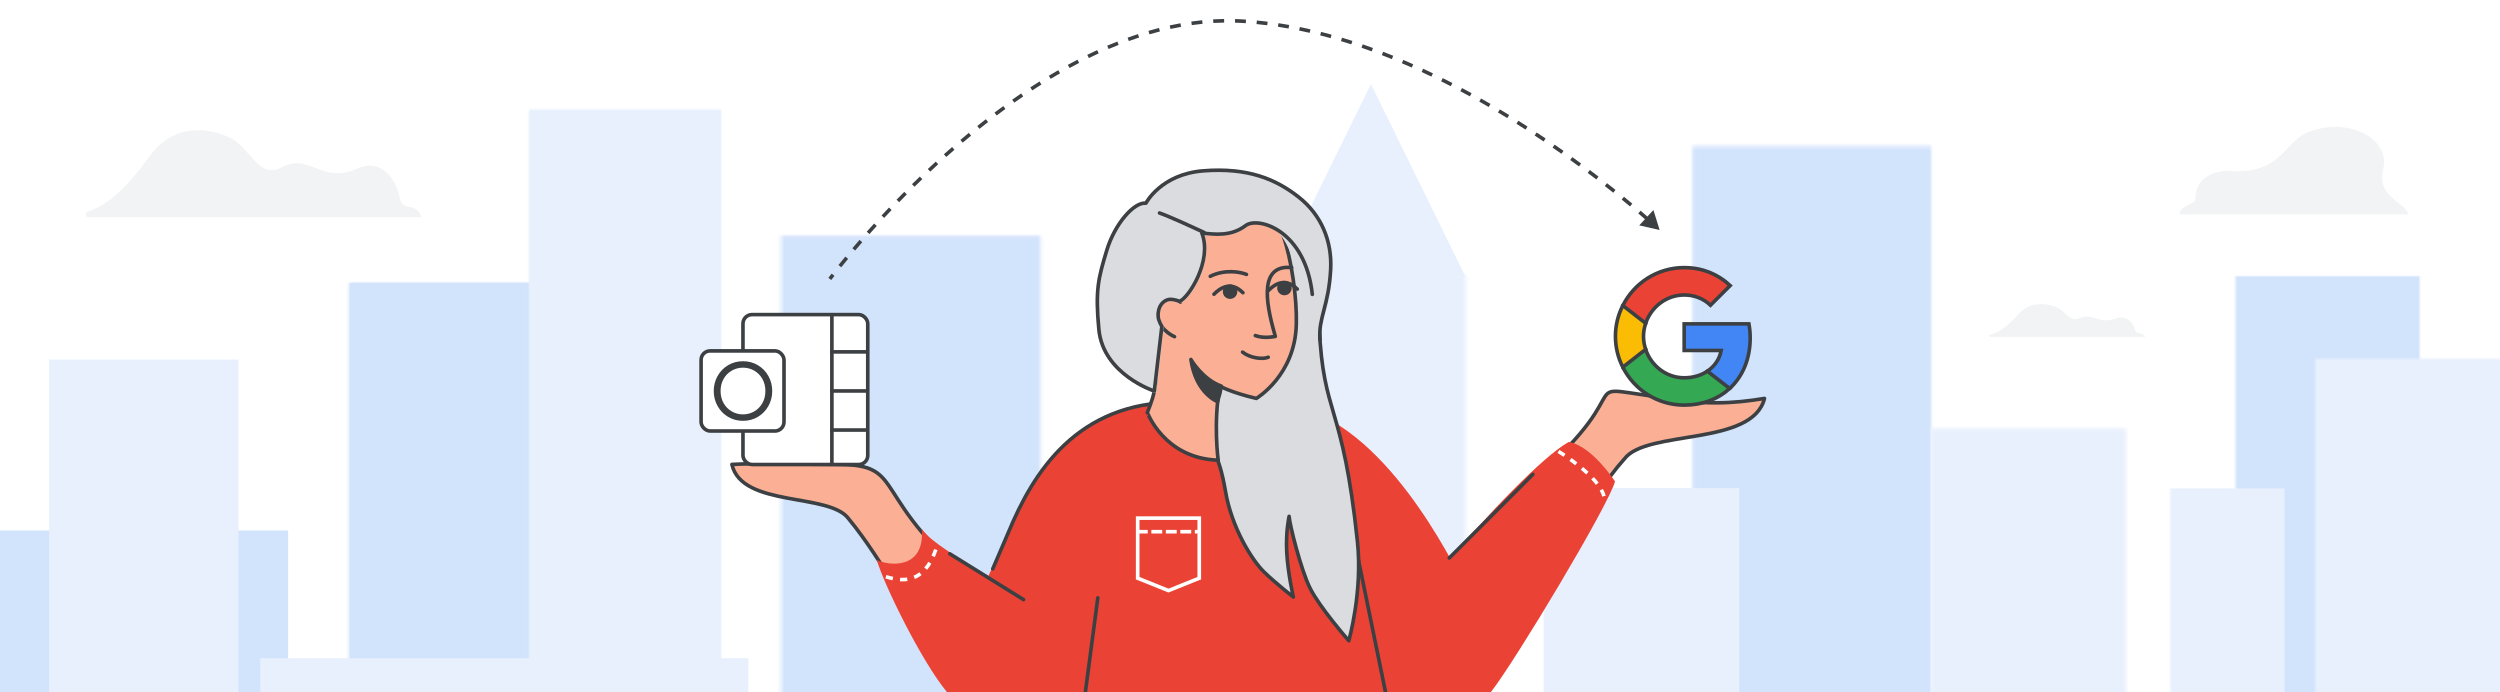 <svg width="690" height="191" viewBox="0 0 690 191" fill="none" xmlns="http://www.w3.org/2000/svg">
<rect x="0" y="0" width="690" height="191" fill="#333333" stroke="none"/>
<g id="switch-from-onenote-to-workspace-banner-large" clip-path="url(#clip0_1_41411)">
<rect width="690" height="191" fill="white"/>
<g id="bg">
<path id="cloud right" fill-rule="evenodd" clip-rule="evenodd" d="M601.625 59.158C601.625 56.535 605.938 56.535 605.938 54.893C605.938 49.123 610.994 46.905 615.602 47.194C630.075 48.1 630.238 38.924 637.466 36.305C648.819 32.192 659.782 38.679 657.761 46.605C655.74 54.53 664.109 55.835 664.625 59.158L608.2 59.159C608.18 59.082 601.625 59.236 601.625 59.158Z" fill="#F1F3F4"/>
<path id="cloud center" d="M589.216 90.933C589.569 92.541 591.446 91.329 592 92.99H549.325C549.166 92.999 549.025 92.889 549.003 92.736C548.981 92.584 549.085 92.441 549.241 92.408C553.559 91.351 556.901 86.712 558.067 85.764C561.236 83.185 565.202 83.807 567.62 84.786C570.038 85.764 571.181 89.087 574.027 87.823C577.666 86.207 579.198 89.628 583.789 87.933C586.537 86.856 588.736 88.751 589.216 90.933Z" fill="#F1F3F4"/>
<path id="cloud left" d="M110.293 54.485C111.053 58.746 115.092 55.533 116.286 59.936H24.415C24.071 59.961 23.768 59.669 23.721 59.265C23.673 58.861 23.896 58.482 24.233 58.395C33.529 55.591 40.725 43.292 43.233 40.779C50.057 33.943 58.594 35.593 63.8 38.186C69.006 40.779 71.466 49.59 77.593 46.239C85.426 41.954 88.725 51.023 98.61 46.531C104.525 43.676 109.26 48.699 110.293 54.485Z" fill="#F1F3F4"/>
<g id="Group 12">
<mask id="mask0_1_41411" style="mask-type:luminance" maskUnits="userSpaceOnUse" x="599" y="76" width="69" height="183">
<path id="Clip 11" fill-rule="evenodd" clip-rule="evenodd" d="M599 76H668V259H599V76Z" fill="white"/>
</mask>
<g mask="url(#mask0_1_41411)">
<g id="Group 12_2">
<mask id="mask1_1_41411" style="mask-type:luminance" maskUnits="userSpaceOnUse" x="617" y="76" width="51" height="183">
<path id="Clip 11_2" fill-rule="evenodd" clip-rule="evenodd" d="M617 76H668V259H617V76Z" fill="white"/>
</mask>
<g mask="url(#mask1_1_41411)">
<path id="Fill 10" fill-rule="evenodd" clip-rule="evenodd" d="M616 76H672V285H616V76Z" fill="#D2E3FC"/>
</g>
</g>
<path id="Fill 56 Copy" fill-rule="evenodd" clip-rule="evenodd" d="M630.549 134.805H590.549V259.805H630.549V134.805Z" fill="#E8F0FE"/>
</g>
</g>
<g id="Group 15">
<mask id="mask2_1_41411" style="mask-type:luminance" maskUnits="userSpaceOnUse" x="639" y="99" width="54" height="160">
<path id="Clip 14" fill-rule="evenodd" clip-rule="evenodd" d="M639 99H693V259H639V99Z" fill="white"/>
</mask>
<g mask="url(#mask2_1_41411)">
<path id="Fill 13" fill-rule="evenodd" clip-rule="evenodd" d="M637 264H694V94H637V264Z" fill="#E8F0FE"/>
</g>
</g>
<g id="Group 20">
<mask id="mask3_1_41411" style="mask-type:luminance" maskUnits="userSpaceOnUse" x="467" y="40" width="67" height="216">
<path id="Clip 19" fill-rule="evenodd" clip-rule="evenodd" d="M467.109 40.373H533.059V255.716H467.109V40.373Z" fill="white"/>
</mask>
<g mask="url(#mask3_1_41411)">
<path id="Fill 18" fill-rule="evenodd" clip-rule="evenodd" d="M464.339 259.972H535.829V36.117H464.339V259.972Z" fill="#D2E3FC"/>
</g>
</g>
<g id="Group 23">
<mask id="mask4_1_41411" style="mask-type:luminance" maskUnits="userSpaceOnUse" x="215" y="65" width="73" height="182">
<path id="Clip 22" fill-rule="evenodd" clip-rule="evenodd" d="M215.62 65.089H287.242V246.709H215.62V65.089Z" fill="white"/>
</mask>
<g mask="url(#mask4_1_41411)">
<path id="Fill 21" fill-rule="evenodd" clip-rule="evenodd" d="M212.143 250.54H290.718V61.257H212.143V250.54Z" fill="#D2E3FC"/>
</g>
</g>
<path id="Fill 27" fill-rule="evenodd" clip-rule="evenodd" d="M96.479 232.735H150.082V78.097H96.479V232.735Z" fill="#D2E3FC"/>
<g id="Group 31">
<mask id="mask5_1_41411" style="mask-type:luminance" maskUnits="userSpaceOnUse" x="96" y="78" width="55" height="155">
<path id="Clip 30" fill-rule="evenodd" clip-rule="evenodd" d="M96.479 78.098H150.082V232.735H96.479V78.098Z" fill="white"/>
</mask>
<g mask="url(#mask5_1_41411)">
<path id="Fill 29" fill-rule="evenodd" clip-rule="evenodd" d="M93.877 237.508H152.684V73.325H93.877V237.508Z" fill="#D2E3FC"/>
</g>
</g>
<path id="Fill 35" fill-rule="evenodd" clip-rule="evenodd" d="M198.955 249.042H146.141V30.414H198.955V249.042Z" fill="#E8F0FE"/>
<g id="Group 39">
<mask id="mask6_1_41411" style="mask-type:luminance" maskUnits="userSpaceOnUse" x="146" y="30" width="53" height="220">
<path id="Clip 38" fill-rule="evenodd" clip-rule="evenodd" d="M146.141 30.414H198.955V249.042H146.141V30.414Z" fill="white"/>
</mask>
<g mask="url(#mask6_1_41411)">
<path id="Fill 37" fill-rule="evenodd" clip-rule="evenodd" d="M201.519 25.801H143.577V253.654H201.519V25.801Z" fill="#E8F0FE"/>
</g>
</g>
<g id="Group 42">
<mask id="mask7_1_41411" style="mask-type:luminance" maskUnits="userSpaceOnUse" x="533" y="118" width="54" height="140">
<path id="Clip 41" fill-rule="evenodd" clip-rule="evenodd" d="M533.06 118.289H586.768V257.492H533.06V118.289Z" fill="white"/>
</mask>
<g mask="url(#mask7_1_41411)">
<path id="Fill 40" fill-rule="evenodd" clip-rule="evenodd" d="M589.52 112.808H530.307V262.972H589.52V112.808Z" fill="#E8F0FE"/>
</g>
</g>
<g id="Group 45">
<mask id="mask8_1_41411" style="mask-type:luminance" maskUnits="userSpaceOnUse" x="352" y="75" width="53" height="183">
<path id="Clip 44" fill-rule="evenodd" clip-rule="evenodd" d="M352.254 75.862H404.505V257.492H352.254V75.862Z" fill="white"/>
</mask>
<g mask="url(#mask8_1_41411)">
<path id="Fill 43" fill-rule="evenodd" clip-rule="evenodd" d="M349.718 261.323H407.042V72.03H349.718V261.323Z" fill="#E8F0FE"/>
</g>
</g>
<path id="Fill 46" fill-rule="evenodd" clip-rule="evenodd" d="M378.38 23.194L352.254 76.427H404.506L378.38 23.194Z" fill="#E8F0FE"/>
<path id="Fill 48" fill-rule="evenodd" clip-rule="evenodd" d="M480.037 255.716H426.037V134.716H480.037V255.716Z" fill="#E8F0FE"/>
<path id="Fill 52" fill-rule="evenodd" clip-rule="evenodd" d="M79.527 146.411H-3.473V259.476H79.527V146.411Z" fill="#D2E3FC"/>
<path id="Fill 54" fill-rule="evenodd" clip-rule="evenodd" d="M65.828 99.228L13.549 99.227V258.81L65.828 258.812V99.228Z" fill="#E8F0FE"/>
<path id="Fill 56" fill-rule="evenodd" clip-rule="evenodd" d="M206.55 181.67H71.838V259.805H206.55V181.67Z" fill="#E8F0FE"/>
</g>
<g id="person &#38; logos">
<path id="Path Copy" d="M435.823 150C435.823 150 428.099 147.44 422.755 144.095C417.385 140.771 416 138.269 416 138.269C456.398 106.468 432.137 105.961 456.608 109.437C469.703 111.931 478.239 111.423 487 109.967C483.692 123.249 454.532 118.48 448.348 126.641C437.45 138.785 435.823 150 435.823 150Z" fill="#FBB095" stroke="#3C4043" stroke-linecap="round" stroke-linejoin="round"/>
<path id="Path" d="M253.939 174C253.939 174 259.958 173.51 264.422 170.483C268.908 167.476 272 163.676 272 163.676C238.671 136.859 251.106 128.179 231.032 128.179C221.701 128.179 208.936 127.776 202 128.179C204.764 140.196 229.125 135.881 234.291 143.265C243.395 154.252 253.939 174 253.939 174Z" fill="#FBB095" stroke="#3C4043" stroke-linecap="round" stroke-linejoin="round"/>
<path id="Path_2" d="M292.289 191L264 177.885L277.236 149.426C284.083 132.564 295.559 111 323.638 111C336.491 120.724 338.671 117.126 346.341 112.124C373.673 106.766 395.248 144.611 402 157.295" fill="#EA4335"/>
<path id="Path_3" d="M300 191C292.308 191 272.42 191 261.345 191C254.33 182.517 243.855 161.129 242 154.555C245.57 156.28 255.3 157.128 254.407 146C259.22 153.047 285.872 164.268 296.946 176.963" fill="#EA4335"/>
<path id="Path_4" d="M381 191L375.497 157L399.046 155.697C409.571 142.956 425.987 125.796 432.965 121.98C437.91 122.781 443.143 129 445.745 132.876C443.978 139.474 418.176 182.487 411.497 191C400.954 191 404.603 191 397.28 191" fill="#EA4335"/>
<path id="Path_5" d="M423.077 130.923L400 154" stroke="#3C4043" stroke-linecap="round" stroke-linejoin="round"/>
<path id="Path_6" d="M293 191H382.5L380 154" fill="#EA4335"/>
<path id="Path_7" d="M303 165L299.5 191.5" stroke="#3C4043" stroke-linecap="round" stroke-linejoin="round"/>
<path id="Path_8" d="M374 150L382.5 191.5" stroke="#3C4043" stroke-linecap="round" stroke-linejoin="round"/>
<path id="Path_9" d="M262.149 152.859L282.5 165.5" stroke="#3C4043" stroke-linecap="round" stroke-linejoin="round"/>
<path id="Path_10" d="M274 157L278.312 146.955C285.202 130.304 297.263 111 325 111" stroke="#3C4043" stroke-linecap="round" stroke-linejoin="round"/>
<g id="pocket">
<path id="Path 2" fill-rule="evenodd" clip-rule="evenodd" d="M331 159.579V143H314V159.579L322.5 163L331 159.579Z" stroke="white"/>
<path id="Line" d="M314.274 146.748H330.726" stroke="white" stroke-linecap="square" stroke-dasharray="2 2"/>
</g>
<path id="Path 2_2" d="M430.133 124.582C430.133 124.582 441.379 131.414 442.683 136.938" stroke="white" stroke-dasharray="2 2"/>
<path id="Path 63" d="M244.5 159.167C250.394 161.056 255.948 160.277 258.818 149.979" stroke="white" stroke-dasharray="2 2"/>
<g id="head">
<path id="Path_11" d="M333.576 121.636C333.576 121.636 336.509 125.349 338.215 135.507C339.921 145.665 345.575 154.649 348.874 157.86C352.172 161.07 356.963 164.783 356.963 164.783C356.963 164.783 355.444 158.192 355.141 152.408C354.837 146.623 355.796 142.513 355.796 142.513C355.917 144.826 359.12 157.419 361.523 162.224C364.152 167.596 372.266 176.838 372.266 176.838C372.266 176.838 376.153 163.294 374.64 149.356C370.56 110.707 365.228 115.337 364.099 90.068C364.099 90.068 365.754 69.39 363.211 65.656C360.668 61.922 353.159 54.872 346.279 56.103C339.4 57.333 315.268 69.039 324.705 103.539C326.87 111.256 333.576 121.636 333.576 121.636Z" fill="#DADCE0" stroke="#3C4043" stroke-linecap="round" stroke-linejoin="round"/>
<path id="Path_12" d="M336.218 127.012C336.218 127.012 334.805 116.536 336.704 106.584C336.704 106.584 339.885 108.368 346.745 109.96C346.745 109.96 357.461 103.643 357.784 89.481C357.991 82.348 356.46 71.6 354.182 65.086C351.665 57.706 344.159 53.027 332.381 55.498C316.385 58.775 309.42 68.115 313.224 83.426C317.663 101.631 321.629 101.73 316.652 113.892C316.748 113.887 321.283 126.526 336.218 127.012Z" fill="#FBB095" stroke="#3C4043" stroke-linecap="round" stroke-linejoin="round"/>
<path id="Path_13" d="M325.789 83.379C325.789 83.379 324.178 81.649 322.072 82.046C319.965 82.443 318.655 84.517 318.972 86.697C319.188 88.883 321.571 91.815 324.161 92.921" stroke="#3C4043" stroke-linecap="round" stroke-linejoin="round"/>
<path id="Path_14" d="M336.057 110.848C336.057 110.848 330.055 108.663 328.691 99.218C328.691 99.218 331.875 104.722 337.087 106.564C337.087 106.564 336.854 107.634 336.707 108.507C336.377 109.582 336.057 110.848 336.057 110.848Z" fill="#3C4043" stroke="#3C4043" stroke-linecap="round" stroke-linejoin="round"/>
<path id="Path_15" d="M367.263 74.236C366.889 81.873 365.872 84.626 364.203 89.727C363.125 93.158 359.59 103.275 359.59 103.275C359.59 103.275 359.15 98.573 359.325 92.683C360.233 60.142 347.89 59.15 343.794 62.257C339.698 65.364 335.208 64.635 331.708 64.337C334.717 71.893 328.104 82.347 325.629 83.151C325.629 83.151 324.045 82.479 322.602 82.651C321.165 82.919 319.498 84.356 319.654 87.337C319.72 88.587 320.669 90.08 320.669 90.08L318.693 107.922C318.693 107.922 304.524 103.364 303.295 90.991C302.234 79.928 303.208 76.667 305.404 69.316L305.443 69.184C307.666 61.74 313.059 55.672 316.274 56.082C316.274 56.082 320.402 48.056 332.162 47.15C344.405 46.219 352.024 49.388 358.382 54.357C364.739 59.327 367.637 66.6 367.263 74.236Z" fill="#DADCE0" stroke="#DADCE0" stroke-linecap="round" stroke-linejoin="round"/>
<path id="Path_16" d="M364.315 93.747C363.802 87.744 366.767 84.37 367.263 74.236C367.637 66.6 364.739 59.327 358.382 54.357C352.024 49.388 344.405 46.219 332.162 47.15C320.402 48.056 316.274 56.082 316.274 56.082C313.059 55.672 307.666 61.74 305.443 69.184C303.22 76.628 302.228 79.862 303.295 90.991C304.524 103.364 318.585 107.928 318.585 107.928L320.669 90.08C320.669 90.08 319.72 88.587 319.654 87.337C319.498 84.357 321.165 82.919 322.602 82.651C324.045 82.479 325.523 83.173 325.523 83.173C327.997 82.368 334.717 71.893 331.708 64.337C335.208 64.635 339.698 65.364 343.794 62.257C347.212 59.663 360.302 63.496 362.2 81.251" stroke="#3C4043" stroke-linecap="round" stroke-linejoin="round"/>
<path id="Path_17" d="M332.323 64.149C329.366 62.763 322.768 59.75 320.025 58.785" stroke="#3C4043" stroke-linecap="round" stroke-linejoin="round"/>
<path id="Path_18" d="M342.952 97.185C345.043 98.855 348.569 99.264 350.036 98.594" stroke="#3C4043" stroke-linecap="round" stroke-linejoin="round"/>
<path id="Path_19" d="M334.033 76.261C338.123 74.233 342.395 75.067 344.019 75.738" stroke="#3C4043" stroke-linecap="round" stroke-linejoin="round"/>
<path id="Path_20" d="M356.502 73.852C346.433 72.792 350.145 86.3 351.99 92.855C351.99 92.855 348.856 93.549 346.47 92.615" stroke="#3C4043" stroke-linecap="round" stroke-linejoin="round"/>
<path id="Path_21" d="M335.058 81.208C338.859 77.305 341.706 79.462 343.047 80.789" stroke="#3C4043" stroke-linecap="round" stroke-linejoin="round"/>
<circle id="Oval" cx="339.5" cy="80.5" r="1.5" transform="rotate(-3 339.5 80.5)" fill="#3C4043" stroke="#3C4043"/>
<path id="Path_22" d="M350.058 80.208C353.859 76.305 356.706 78.462 358.047 79.789" stroke="#3C4043" stroke-linecap="round" stroke-linejoin="round"/>
<circle id="Oval_2" cx="354.5" cy="79.5" r="1.5" transform="rotate(-3 354.5 79.5)" fill="#3C4043" stroke="#3C4043"/>
</g>
<g id="Googleg icon - illustrated">
<path id="Path_23" d="M483.05 93.266C483.05 91.92 482.93 90.627 482.705 89.385H464.835V96.733H475.046C474.598 99.096 473.252 101.097 471.234 102.443V107.221H477.392C480.98 103.909 483.05 99.045 483.05 93.266Z" fill="#4285F4" stroke="#3C4043"/>
<path id="Path_24" d="M464.834 111.809C469.958 111.809 474.253 110.119 477.392 107.221L471.234 102.443C469.544 103.581 467.387 104.271 464.834 104.271C459.901 104.271 455.709 100.942 454.209 96.457H447.895V101.356C451.017 107.549 457.417 111.809 464.834 111.809Z" fill="#34A853" stroke="#3C4043"/>
<path id="Path_25" d="M454.209 96.44C453.829 95.301 453.605 94.094 453.605 92.835C453.605 91.575 453.829 90.368 454.209 89.229V84.33H447.895C446.601 86.883 445.86 89.764 445.86 92.835C445.86 95.905 446.601 98.786 447.895 101.339L452.811 97.509L454.209 96.44Z" fill="#FBBC04" stroke="#3C4043"/>
<path id="Path_26" d="M464.835 81.415C467.629 81.415 470.113 82.381 472.097 84.244L477.53 78.81C474.236 75.74 469.958 73.86 464.835 73.86C457.417 73.86 451.017 78.12 447.895 84.33L454.209 89.229C455.709 84.744 459.901 81.415 464.835 81.415Z" fill="#EA4335" stroke="#3C4043"/>
</g>
<g id="onenote">
<rect id="Rectangle Copy 9" x="205.057" y="86.829" width="34.443" height="41.377" rx="2.5" fill="white" stroke="#3C4043"/>
<path id="Line 30" d="M229.598 87.485V127.55" stroke="#3C4043" stroke-linecap="square"/>
<path id="Line 31" d="M229.598 97.116H238.844" stroke="#3C4043" stroke-linecap="square"/>
<path id="Line 31 Copy" d="M229.598 107.903H238.844" stroke="#3C4043" stroke-linecap="square"/>
<path id="Line 31 Copy 2" d="M229.598 118.69H238.844" stroke="#3C4043" stroke-linecap="square"/>
<rect id="Rectangle Copy 8" x="193.5" y="96.846" width="22.885" height="22.115" rx="2.5" fill="white" stroke="#3C4043"/>
<g id="o">
<g id="o copy">
<path id="Shape" fill-rule="evenodd" clip-rule="evenodd" d="M200.95 115.051C202.182 115.785 203.553 116.151 205.064 116.151C206.575 116.151 207.946 115.785 209.178 115.051C210.41 114.318 211.378 113.321 212.082 112.059C212.786 110.798 213.138 109.419 213.138 107.923C213.138 106.427 212.786 105.049 212.082 103.787C211.378 102.526 210.41 101.529 209.178 100.795C207.946 100.062 206.575 99.695 205.064 99.695C203.553 99.695 202.182 100.062 200.95 100.795C199.718 101.529 198.75 102.526 198.046 103.787C197.342 105.049 196.99 106.427 196.99 107.923C196.99 109.419 197.342 110.798 198.046 112.059C198.75 113.321 199.718 114.318 200.95 115.051ZM208.177 113.544C207.231 114.094 206.193 114.369 205.064 114.369C203.935 114.369 202.897 114.094 201.951 113.544C201.005 112.994 200.257 112.232 199.707 111.256C199.157 110.281 198.882 109.17 198.882 107.923C198.882 106.677 199.157 105.566 199.707 104.59C200.257 103.615 201.005 102.852 201.951 102.302C202.897 101.752 203.935 101.477 205.064 101.477C206.193 101.477 207.231 101.752 208.177 102.302C209.123 102.852 209.871 103.615 210.421 104.59C210.971 105.566 211.246 106.677 211.246 107.923C211.246 109.17 210.971 110.281 210.421 111.256C209.871 112.232 209.123 112.994 208.177 113.544Z" fill="#3C4043"/>
</g>
</g>
</g>
</g>
<path id="arrow" d="M458.057 63.48L456.344 57.967L452.426 62.207L458.057 63.48ZM229.037 76.979C229.438 77.278 229.438 77.278 229.438 77.278C229.438 77.278 229.438 77.278 229.438 77.278C229.438 77.278 229.438 77.278 229.438 77.278C229.438 77.278 229.438 77.278 229.438 77.277C229.438 77.277 229.438 77.277 229.438 77.277C229.439 77.276 229.44 77.275 229.441 77.273C229.443 77.27 229.446 77.266 229.451 77.26C229.46 77.248 229.474 77.229 229.492 77.205C229.529 77.156 229.584 77.083 229.658 76.986C229.804 76.793 230.024 76.506 230.313 76.134L229.523 75.521C229.232 75.896 229.01 76.185 228.861 76.381C228.787 76.479 228.731 76.553 228.693 76.604C228.674 76.629 228.66 76.648 228.65 76.661C228.645 76.667 228.642 76.672 228.639 76.675C228.638 76.677 228.637 76.678 228.637 76.679C228.636 76.68 228.636 76.68 228.636 76.68C228.636 76.68 228.636 76.68 228.636 76.68C228.636 76.68 228.636 76.68 228.636 76.68C228.636 76.681 228.636 76.681 228.635 76.681C228.635 76.681 228.635 76.681 229.037 76.979ZM232.188 73.767C232.741 73.082 233.373 72.307 234.082 71.453L233.312 70.814C232.601 71.672 231.965 72.451 231.41 73.14L232.188 73.767ZM236.017 69.148C236.632 68.426 237.286 67.665 237.978 66.87L237.224 66.213C236.529 67.011 235.872 67.775 235.256 68.5L236.017 69.148ZM239.967 64.613C240.613 63.887 241.286 63.14 241.985 62.372L241.246 61.699C240.544 62.469 239.869 63.219 239.22 63.948L239.967 64.613ZM244.037 60.144C244.699 59.434 245.381 58.709 246.082 57.973L245.358 57.283C244.654 58.022 243.97 58.749 243.306 59.463L244.037 60.144ZM248.163 55.811C248.853 55.101 249.56 54.382 250.283 53.656L249.574 52.951C248.849 53.68 248.139 54.401 247.446 55.114L248.163 55.811ZM252.408 51.544C253.112 50.852 253.83 50.155 254.561 49.453L253.868 48.732C253.134 49.436 252.414 50.136 251.707 50.831L252.408 51.544ZM256.755 47.37C257.474 46.696 258.204 46.019 258.945 45.34L258.27 44.603C257.526 45.284 256.792 45.964 256.071 46.641L256.755 47.37ZM261.179 43.321C261.92 42.659 262.671 41.996 263.432 41.334L262.775 40.579C262.011 41.245 261.257 41.91 260.513 42.575L261.179 43.321ZM265.709 39.378C266.47 38.732 267.241 38.087 268.02 37.445L267.384 36.673C266.601 37.319 265.827 37.966 265.062 38.615L265.709 39.378ZM270.344 35.555C271.124 34.93 271.912 34.308 272.708 33.688L272.094 32.899C271.294 33.521 270.502 34.147 269.719 34.775L270.344 35.555ZM275.087 31.866C275.885 31.265 276.69 30.668 277.502 30.075L276.913 29.267C276.096 29.863 275.287 30.463 274.485 31.068L275.087 31.866ZM279.94 28.326C280.757 27.75 281.58 27.18 282.41 26.616L281.848 25.789C281.013 26.357 280.185 26.93 279.364 27.509L279.94 28.326ZM284.907 24.951C285.744 24.404 286.586 23.863 287.434 23.331L286.903 22.484C286.049 23.02 285.201 23.563 284.36 24.114L284.907 24.951ZM289.992 21.759C290.849 21.244 291.711 20.738 292.579 20.24L292.081 19.372C291.208 19.873 290.339 20.384 289.476 20.902L289.992 21.759ZM295.197 18.775C296.075 18.295 296.958 17.826 297.846 17.367L297.387 16.479C296.492 16.941 295.602 17.414 294.718 17.897L295.197 18.775ZM300.525 16.022C301.425 15.583 302.329 15.156 303.238 14.741L302.822 13.831C301.906 14.25 300.994 14.681 300.087 15.123L300.525 16.022ZM305.979 13.53C306.9 13.138 307.824 12.759 308.753 12.393L308.386 11.463C307.449 11.832 306.516 12.215 305.587 12.611L305.979 13.53ZM311.555 11.335C312.496 10.996 313.44 10.671 314.388 10.361L314.077 9.41C313.12 9.724 312.166 10.052 311.216 10.395L311.555 11.335ZM317.249 9.475C318.208 9.195 319.17 8.931 320.135 8.685L319.887 7.716C318.911 7.966 317.938 8.232 316.968 8.516L317.249 9.475ZM323.048 7.993C324.023 7.78 325 7.584 325.979 7.408L325.802 6.423C324.81 6.602 323.821 6.8 322.834 7.016L323.048 7.993ZM328.934 6.933C329.921 6.794 330.91 6.674 331.901 6.575L331.802 5.58C330.797 5.68 329.795 5.802 328.794 5.943L328.934 6.933ZM334.881 6.339C335.875 6.281 336.87 6.244 337.867 6.23L337.852 5.23C336.841 5.245 335.831 5.282 334.823 5.341L334.881 6.339ZM340.854 6.251C341.353 6.266 341.851 6.286 342.35 6.313L342.402 5.314C341.896 5.287 341.39 5.267 340.884 5.252L340.854 6.251ZM342.35 6.313C342.844 6.339 343.339 6.368 343.833 6.402L343.9 5.404C343.401 5.37 342.902 5.34 342.402 5.314L342.35 6.313ZM346.798 6.645C347.785 6.741 348.77 6.851 349.755 6.974L349.879 5.982C348.885 5.857 347.89 5.747 346.895 5.65L346.798 6.645ZM352.704 7.384C353.683 7.534 354.662 7.696 355.639 7.871L355.815 6.887C354.83 6.71 353.843 6.546 352.855 6.395L352.704 7.384ZM358.565 8.433C359.536 8.632 360.505 8.843 361.473 9.066L361.697 8.091C360.722 7.867 359.744 7.654 358.765 7.454L358.565 8.433ZM364.369 9.766C365.33 10.01 366.29 10.265 367.247 10.531L367.514 9.567C366.55 9.3 365.584 9.043 364.615 8.797L364.369 9.766ZM370.11 11.357C371.061 11.643 372.009 11.938 372.955 12.243L373.261 11.291C372.31 10.984 371.355 10.687 370.397 10.4L370.11 11.357ZM375.783 13.184C376.722 13.507 377.659 13.838 378.592 14.178L378.934 13.239C377.996 12.897 377.053 12.563 376.107 12.238L375.783 13.184ZM381.384 15.225C382.312 15.582 383.236 15.946 384.156 16.318L384.531 15.391C383.606 15.017 382.677 14.65 381.743 14.291L381.384 15.225ZM386.913 17.46C387.828 17.848 388.739 18.243 389.645 18.645L390.05 17.73C389.139 17.327 388.223 16.93 387.303 16.54L386.913 17.46ZM392.367 19.875C393.271 20.292 394.169 20.714 395.062 21.142L395.494 20.241C394.597 19.81 393.694 19.386 392.786 18.967L392.367 19.875ZM397.747 22.453C398.639 22.896 399.526 23.345 400.407 23.798L400.864 22.909C399.979 22.454 399.088 22.003 398.192 21.557L397.747 22.453ZM403.052 25.181C403.934 25.65 404.81 26.123 405.678 26.599L406.159 25.722C405.286 25.244 404.407 24.769 403.521 24.298L403.052 25.181ZM408.281 28.047C409.154 28.54 410.019 29.036 410.877 29.534L411.379 28.669C410.518 28.169 409.649 27.672 408.773 27.177L408.281 28.047ZM413.438 31.042C414.301 31.558 415.156 32.075 416.002 32.593L416.524 31.74C415.675 31.22 414.817 30.701 413.951 30.184L413.438 31.042ZM418.535 34.165C419.384 34.698 420.222 35.232 421.051 35.765L421.592 34.925C420.761 34.389 419.919 33.853 419.067 33.318L418.535 34.165ZM423.559 37.4C424.394 37.951 425.219 38.501 426.031 39.048L426.59 38.219C425.775 37.67 424.948 37.118 424.109 36.565L423.559 37.4ZM428.504 40.736C429.336 41.31 430.154 41.881 430.957 42.447L431.533 41.63C430.727 41.061 429.907 40.489 429.072 39.913L428.504 40.736ZM433.374 44.171C434.198 44.764 435.005 45.352 435.795 45.933L436.387 45.128C435.595 44.545 434.786 43.955 433.959 43.359L433.374 44.171ZM438.198 47.721C439.011 48.332 439.803 48.934 440.573 49.524L441.181 48.731C440.409 48.138 439.615 47.535 438.799 46.922L438.198 47.721ZM442.92 51.345C443.727 51.977 444.505 52.594 445.254 53.193L445.878 52.412C445.127 51.811 444.347 51.192 443.537 50.558L442.92 51.345ZM447.581 55.075C448.391 55.738 449.158 56.373 449.879 56.976L450.521 56.209C449.797 55.603 449.027 54.966 448.214 54.301L447.581 55.075ZM452.155 58.901C453.008 59.632 453.769 60.294 454.435 60.88L455.096 60.129C454.427 59.541 453.662 58.875 452.806 58.142L452.155 58.901Z" fill="#3C4043"/>
</g>
<defs>
<clipPath id="clip0_1_41411">
<rect width="690" height="191" fill="white"/>
</clipPath>
</defs>
</svg>

